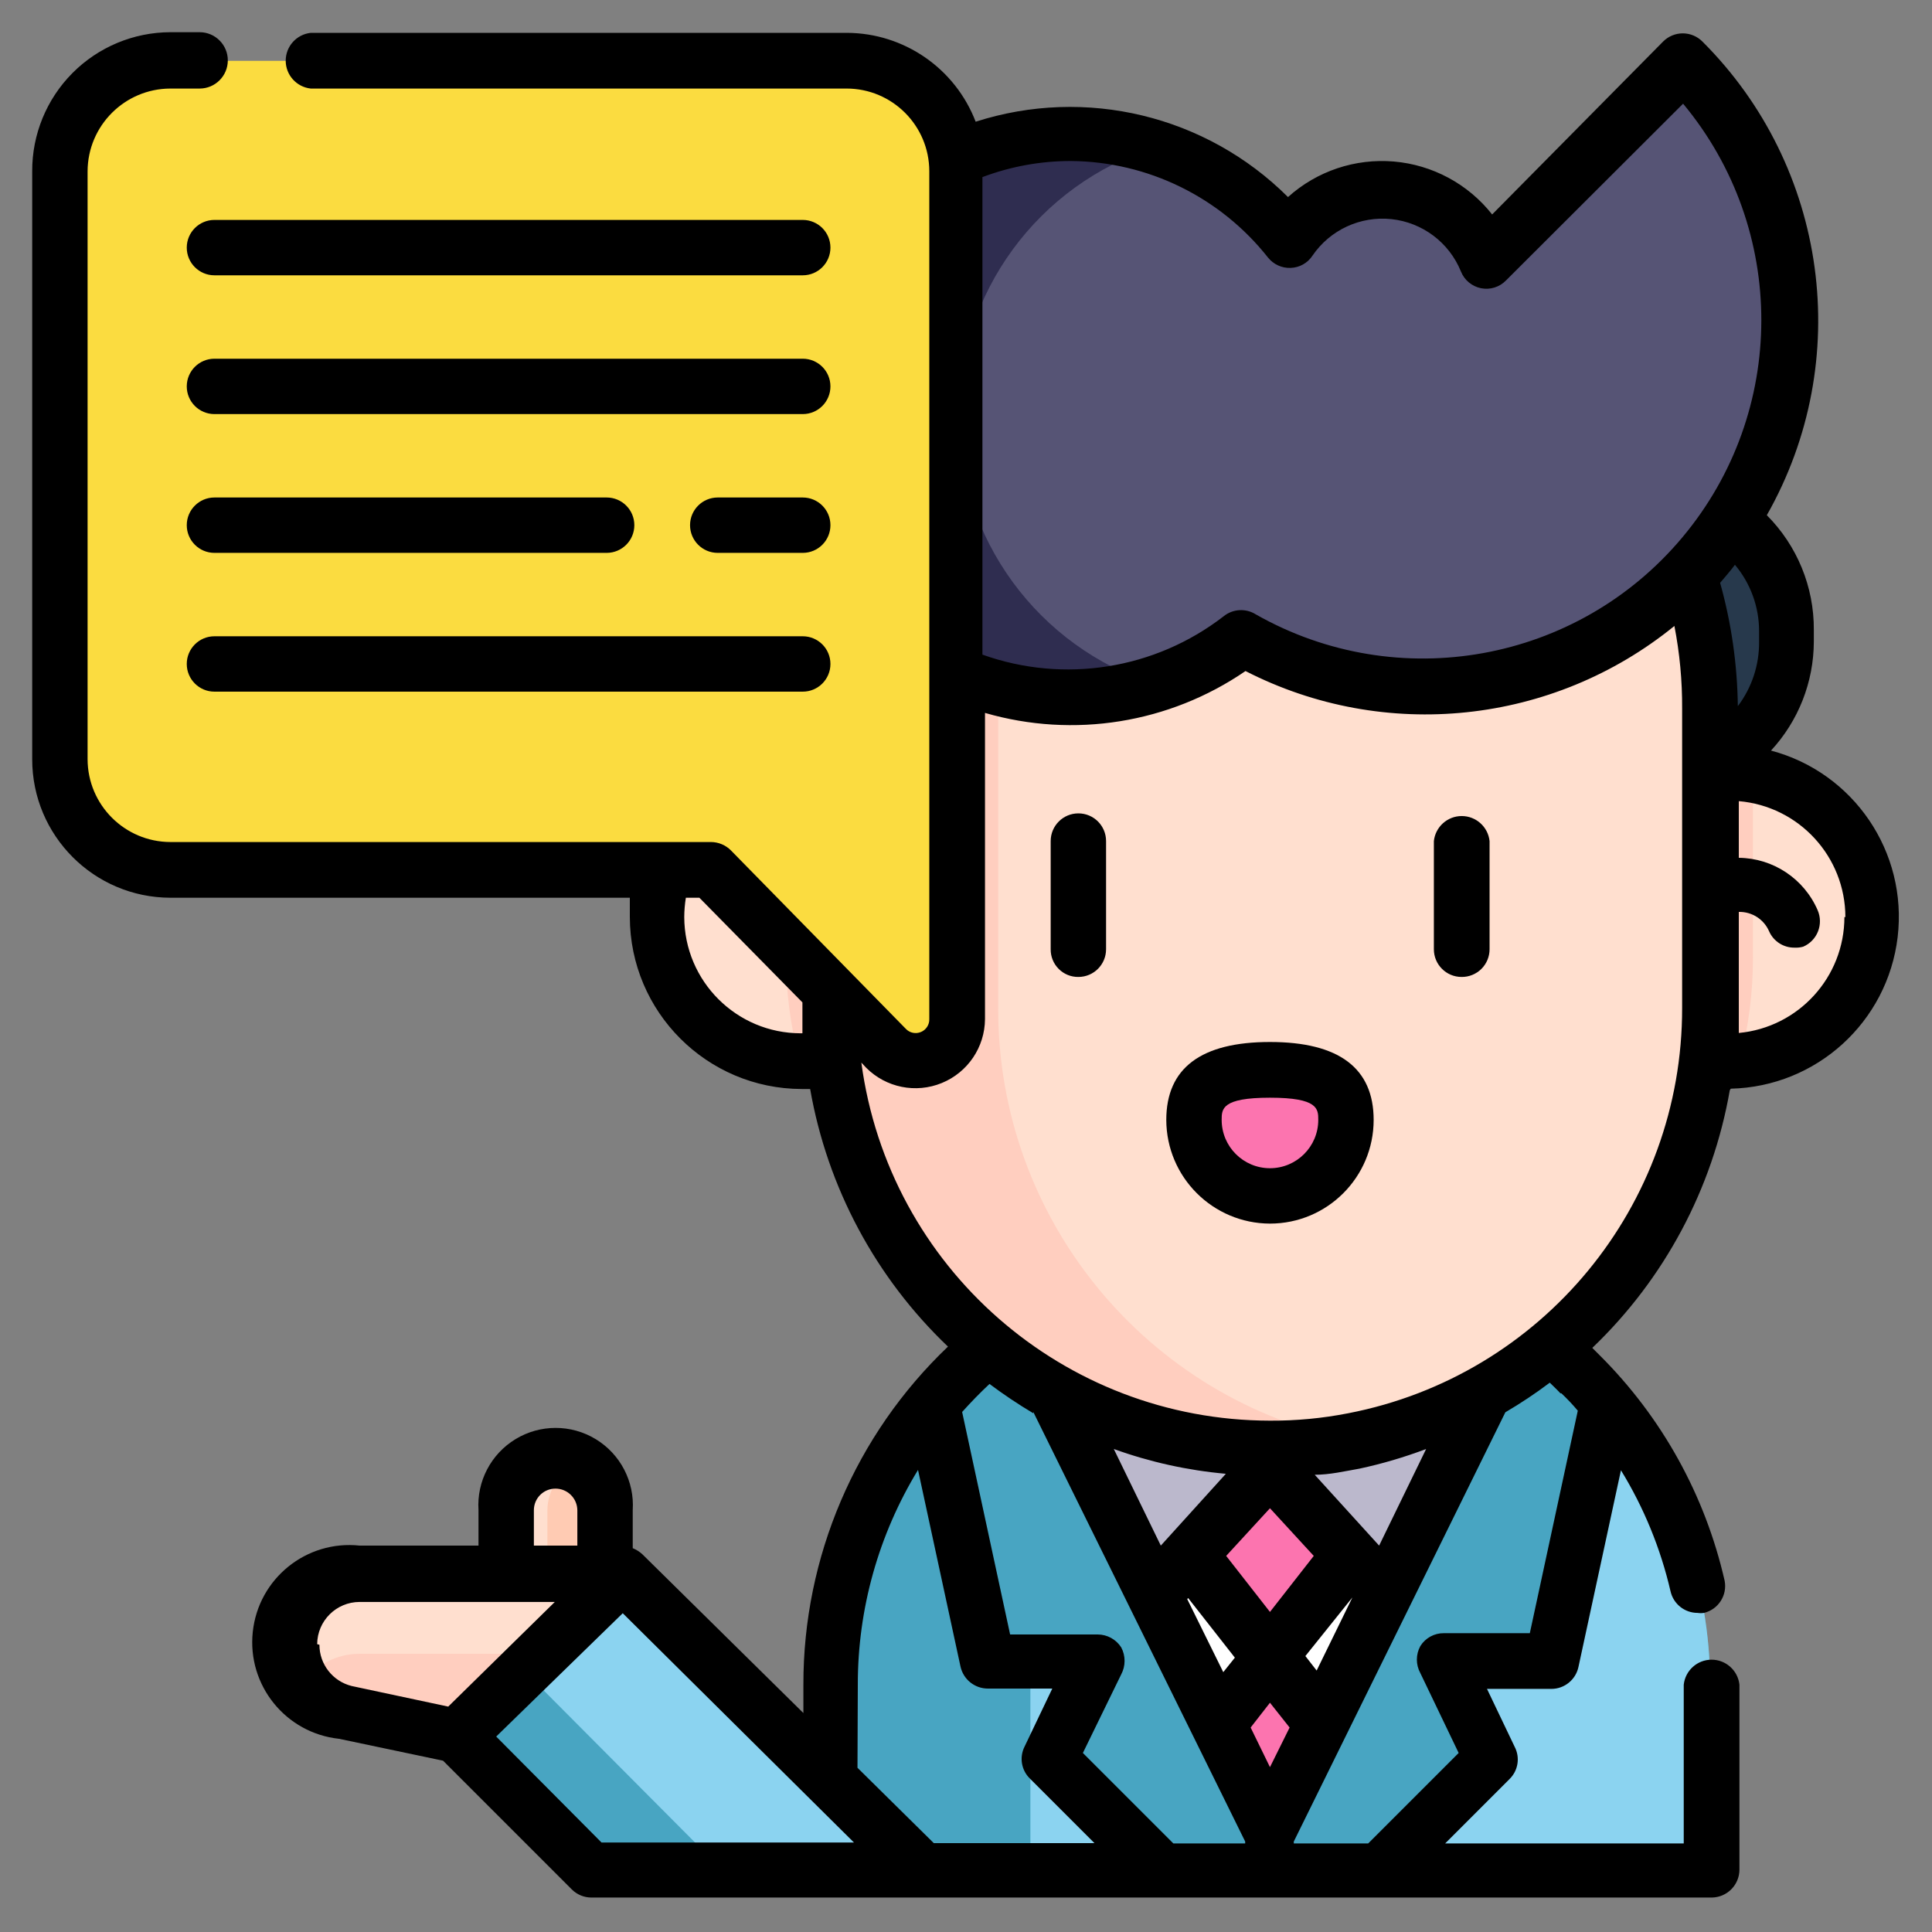 <?xml version="1.0" encoding="UTF-8"?>
<svg width="60px" height="60px" viewBox="0 0 60 60" version="1.1" xmlns="http://www.w3.org/2000/svg" xmlns:xlink="http://www.w3.org/1999/xlink">
    <rect x="0" y="0" width="60" height="60" fill="#808080" stroke="none"/>
    <!-- Generator: Sketch 56.2 (81672) - https://sketch.com -->
    <title>ICON/Have us do all the negotiations</title>
    <desc>Created with Sketch.</desc>
    <g id="ICON/Have-us-do-all-the-negotiations" stroke="none" stroke-width="1" fill="none" fill-rule="evenodd">
        <g id="Have-us-do-all-the-negotiations" transform="translate(1, 1)" fill-rule="nonzero">
            <path d="M26.5,14.46 L50.38,14.46 C51.469,14.457 52.515,14.888 53.286,15.657 C54.057,16.427 54.49,17.471 54.49,18.56 L54.49,18.93 C54.468,21.184 52.634,23 50.38,23 L26.5,23 C24.234,23 22.396,21.166 22.39,18.9 L22.39,18.53 C22.39,17.441 22.823,16.397 23.594,15.627 C24.365,14.858 25.411,14.427 26.5,14.43 L26.5,14.46 Z" id="Path" fill="#27394C"></path>
            <path d="M57.14,27.48 C57.141,29.822 55.335,31.767 53,31.94 L52.64,31.94 C52.334,31.941 52.03,31.911 51.73,31.85 L24.73,31.85 C24.427,31.911 24.119,31.941 23.81,31.94 L23.81,31.94 C21.427,31.913 19.482,30.026 19.384,27.646 C19.285,25.265 21.068,23.223 23.44,23 L23.86,23 C24.047,22.99 24.233,22.99 24.42,23 L52.11,23 C52.293,22.99 52.477,22.99 52.66,23 C52.922,22.998 53.183,23.021 53.44,23.07 C55.58,23.448 57.139,25.307 57.14,27.48 L57.14,27.48 Z" id="Path" fill="#FFDFCF"></path>
            <path d="M53.44,23.07 L53.44,28.74 C53.441,29.82 53.303,30.895 53.03,31.94 L52.66,31.94 C52.354,31.941 52.05,31.911 51.75,31.85 L24.75,31.85 C24.447,31.911 24.139,31.941 23.83,31.94 L23.83,31.94 C23.553,30.892 23.411,29.814 23.41,28.73 L23.41,23 L23.83,23 C24.017,22.99 24.203,22.99 24.39,23 L52.11,23 C52.293,22.99 52.477,22.99 52.66,23 C52.922,22.998 53.183,23.021 53.44,23.07 L53.44,23.07 Z" id="Path" fill="#FFCEBF"></path>
            <path d="M52.11,51.32 L52.11,57.11 L24.78,57.11 L24.78,51.32 C24.78,43.776 30.896,37.66 38.44,37.66 C39.487,37.659 40.53,37.776 41.55,38.01 C47.728,39.465 52.098,44.973 52.11,51.32 L52.11,51.32 Z" id="Path" fill="#48A5C2"></path>
            <path d="M52.11,51.32 L52.11,57.11 L31,57.11 L31,51.32 C30.995,44.968 35.366,39.45 41.55,38 C47.732,39.456 52.103,44.969 52.11,51.32 L52.11,51.32 Z" id="Path" fill="#8BD3F0"></path>
            <polyline id="Path" fill="#FFFFFF" points="31.77 42.27 38.44 55.81 45.11 42.27"></polyline>
            <polyline id="Path" fill="#FC74AF" points="32.58 42.97 38.44 50.46 44.31 42.97"></polyline>
            <polyline id="Path" fill="#BBB8CC" points="45.09 42.32 42.05 48.49 38.44 44.56 38.44 44.56 34.83 48.49 31.79 42.32"></polyline>
            <path d="M38.44,55.81 L38.44,57.11 L35.09,57.11 L31.59,53.61 L33.05,50.61 L29.68,50.61 L27.95,42.61 C28.745,41.655 29.667,40.814 30.69,40.11 L38.44,55.81 Z" id="Path" fill="#48A5C2"></path>
            <path d="M38.44,55.81 L38.44,57.11 L41.8,57.11 L45.3,53.61 L43.84,50.61 L47.21,50.61 L48.93,42.61 C48.136,41.658 47.218,40.817 46.2,40.11 L38.44,55.81 Z" id="Path" fill="#48A5C2"></path>
            <path d="M52.11,21 L52.11,30.3 C52.116,36.867 47.451,42.51 41,43.74 C40.143,43.905 39.273,43.989 38.4,43.99 C30.868,43.968 24.774,37.853 24.78,30.32 L24.78,21 C24.786,13.46 30.9,7.35 38.44,7.35 C39.299,7.354 40.156,7.438 41,7.6 C47.436,8.827 52.097,14.448 52.11,21 Z" id="Path" fill="#FFCEBF"></path>
            <path d="M52.11,21 L52.11,30.3 C52.116,36.867 47.451,42.51 41,43.74 C34.598,42.469 29.99,36.847 30,30.32 L30,21 C29.999,14.481 34.606,8.869 41,7.6 C47.436,8.827 52.097,14.448 52.11,21 Z" id="Path" fill="#FFDFCF"></path>
            <path d="M51.29,0.93 L45.16,7.06 C44.679,5.867 43.579,5.036 42.3,4.9 C41.021,4.764 39.771,5.345 39.05,6.41 C36.027,2.668 30.55,2.068 26.789,5.067 C23.028,8.066 22.392,13.539 25.367,17.319 C28.342,21.1 33.81,21.77 37.61,18.82 C42.55,21.651 48.823,20.387 52.282,15.864 C55.741,11.341 55.317,4.956 51.29,0.93 Z" id="Path" fill="#565475"></path>
            <path d="M28.76,11.91 C28.764,15.729 31.24,19.106 34.88,20.26 C31.283,21.394 27.363,20.096 25.155,17.038 C22.947,13.979 22.947,9.851 25.155,6.792 C27.363,3.734 31.283,2.436 34.88,3.57 C31.241,4.72 28.766,8.094 28.76,11.91 L28.76,11.91 Z" id="Path" fill="#2F2D50"></path>
            <polygon id="Path" fill="#FC74AF" points="40.06 52.52 38.44 55.81 36.82 52.52 38.44 50.46"></polygon>
            <path d="M40.8,33.82 C40.8,32.52 39.74,32.26 38.44,32.26 C37.14,32.26 36.08,32.52 36.08,33.82 C36.08,35.123 37.137,36.18 38.44,36.18 C39.743,36.18 40.8,35.123 40.8,33.82 Z" id="Path" fill="#FC74AF"></path>
            <path d="M17.79,45.9 L17.79,49.61 L14.72,49.61 L14.72,45.9 C14.72,45.494 14.881,45.105 15.168,44.818 C15.455,44.531 15.844,44.37 16.25,44.37 C16.481,44.369 16.709,44.417 16.92,44.51 C17.451,44.769 17.789,45.309 17.79,45.9 L17.79,45.9 Z" id="Path" fill="#FFDFCF"></path>
            <path d="M17.79,45.9 L17.79,47.9 L16,47.9 L16,45.9 C16.003,45.306 16.345,44.767 16.88,44.51 C17.411,44.769 17.749,45.309 17.75,45.9 L17.79,45.9 Z" id="Path" fill="#FFCBB3"></path>
            <polygon id="Path" fill="#8BD3F0" points="13.19 52.92 17.32 57.08 27.61 57.08 18.34 47.89 15.25 50.89"></polygon>
            <path d="M18.34,47.89 L15.81,50.36 L13.19,52.92 L9.71,52.18 C9.223,52.081 8.787,51.812 8.48,51.42 C8.441,51.381 8.408,51.337 8.38,51.29 C8.129,50.929 7.996,50.499 8,50.06 C8.006,48.86 8.98,47.89 10.18,47.89 L18.34,47.89 Z" id="Path" fill="#FFDFCF"></path>
            <path d="M15.81,50.36 L13.19,52.92 L9.71,52.18 C9.223,52.081 8.787,51.812 8.48,51.42 C8.441,51.381 8.408,51.337 8.38,51.29 C8.788,50.705 9.457,50.357 10.17,50.36 L15.81,50.36 Z" id="Path" fill="#FFCEBF"></path>
            <polygon id="Path" fill="#48A5C2" points="13.19 52.92 17.32 57.08 21.44 57.08 15.25 50.86"></polygon>
            <path d="M0.86,4.32 L0.86,22.58 C0.871,24.468 2.402,25.995 4.29,26 L21.08,26 L26.52,31.53 C26.884,31.906 27.44,32.023 27.925,31.825 C28.409,31.627 28.724,31.153 28.72,30.63 L28.72,4.32 C28.723,3.409 28.362,2.536 27.718,1.892 C27.074,1.248 26.201,0.887 25.29,0.89 L4.29,0.89 C2.396,0.89 0.86,2.426 0.86,4.32 Z" id="Path" fill="#FBDC40"></path>
            <path d="M32.49,29.34 C32.965,29.34 33.35,28.955 33.35,28.48 L33.35,25.12 C33.35,24.645 32.965,24.26 32.49,24.26 C32.015,24.26 31.63,24.645 31.63,25.12 L31.63,28.48 C31.627,28.709 31.717,28.929 31.879,29.091 C32.041,29.253 32.261,29.343 32.49,29.34 L32.49,29.34 Z" id="Path" fill="#000000"></path>
            <path d="M44.39,29.34 C44.62,29.343 44.841,29.253 45.005,29.092 C45.168,28.93 45.26,28.71 45.26,28.48 L45.26,25.12 C45.212,24.678 44.839,24.343 44.395,24.343 C43.951,24.343 43.578,24.678 43.53,25.12 L43.53,28.48 C43.53,28.955 43.915,29.34 44.39,29.34 L44.39,29.34 Z" id="Path" fill="#000000"></path>
            <path d="M52.75,32.81 C55.409,32.75 57.618,30.743 57.933,28.103 C58.247,25.462 56.57,22.992 54,22.31 C54.851,21.39 55.326,20.184 55.33,18.93 L55.33,18.56 C55.338,17.226 54.812,15.944 53.87,15 C56.592,10.206 55.773,4.183 51.87,0.29 C51.709,0.128 51.489,0.036 51.26,0.036 C51.031,0.036 50.811,0.128 50.65,0.29 L45.34,5.66 C44.593,4.714 43.488,4.119 42.287,4.016 C41.086,3.914 39.896,4.313 39,5.12 C36.46,2.585 32.716,1.682 29.3,2.78 C28.664,1.123 27.075,0.026 25.3,0.02 L8.65,0.02 C8.208,0.068 7.873,0.441 7.873,0.885 C7.873,1.329 8.208,1.702 8.65,1.75 L25.29,1.75 C26.709,1.75 27.86,2.901 27.86,4.32 L27.86,30.65 C27.865,30.824 27.761,30.984 27.6,31.05 C27.438,31.118 27.25,31.079 27.13,30.95 L21.7,25.41 C21.536,25.245 21.313,25.151 21.08,25.15 L4.29,25.15 C2.873,25.145 1.725,23.997 1.72,22.58 L1.72,4.32 C1.725,2.903 2.873,1.755 4.29,1.75 L5.2,1.75 C5.683,1.75 6.075,1.358 6.075,0.875 C6.075,0.392 5.683,0 5.2,0 L4.29,0 C3.148,0.003 2.054,0.46 1.249,1.27 C0.444,2.08 -0.005,3.178 -4.66311e-05,4.32 L-4.66311e-05,22.58 C-4.66311e-05,24.951 1.919,26.874 4.29,26.88 L18.56,26.88 C18.56,27.08 18.56,27.28 18.56,27.48 C18.566,30.427 20.953,32.814 23.9,32.82 L24.16,32.82 C24.694,35.876 26.194,38.68 28.44,40.82 C25.567,43.556 23.944,47.352 23.95,51.32 L23.95,52.2 L18.95,47.27 C18.862,47.189 18.761,47.125 18.65,47.08 L18.65,45.9 C18.708,45.007 18.264,44.157 17.499,43.693 C16.735,43.229 15.775,43.229 15.011,43.693 C14.246,44.157 13.802,45.007 13.86,45.9 L13.86,47 L10.17,47 C8.513,46.823 7.027,48.023 6.85,49.68 C6.673,51.337 7.873,52.823 9.53,53 L12.76,53.68 L16.76,57.68 C16.922,57.841 17.142,57.931 17.37,57.93 L52.16,57.93 C52.637,57.925 53.02,57.537 53.02,57.06 L53.02,51.32 C52.972,50.878 52.599,50.543 52.155,50.543 C51.711,50.543 51.338,50.878 51.29,51.32 L51.29,56.25 L43.88,56.25 L45.88,54.25 C46.148,53.988 46.213,53.582 46.04,53.25 L45.18,51.45 L47.18,51.45 C47.585,51.45 47.935,51.166 48.02,50.77 L49.34,44.66 C50.053,45.822 50.573,47.092 50.88,48.42 C50.969,48.812 51.318,49.091 51.72,49.09 C51.786,49.1 51.854,49.1 51.92,49.09 C52.366,48.981 52.648,48.541 52.56,48.09 C51.955,45.437 50.609,43.009 48.68,41.09 L48.45,40.86 C50.691,38.718 52.187,35.914 52.72,32.86 L52.75,32.81 Z M56.28,27.48 C56.278,29.346 54.858,30.905 53,31.08 C53,30.83 53,30.58 53,30.32 L53,27.32 C53.406,27.311 53.778,27.548 53.94,27.92 C54.077,28.233 54.388,28.434 54.73,28.43 C54.821,28.435 54.912,28.425 55,28.4 C55.21,28.31 55.375,28.14 55.459,27.928 C55.543,27.716 55.54,27.48 55.45,27.27 C55.027,26.29 54.067,25.651 53,25.64 L53,23.88 C54.87,24.041 56.307,25.603 56.31,27.48 L56.28,27.48 Z M53.63,18.56 L53.63,18.93 C53.637,19.651 53.405,20.355 52.97,20.93 C52.954,19.635 52.769,18.347 52.42,17.1 C52.58,16.91 52.74,16.73 52.88,16.54 C53.365,17.117 53.63,17.846 53.63,18.6 L53.63,18.56 Z M38.38,7 C38.55,7.211 38.809,7.33 39.08,7.32 C39.355,7.312 39.609,7.17 39.76,6.94 C40.306,6.139 41.248,5.703 42.212,5.805 C43.176,5.908 44.005,6.532 44.37,7.43 C44.476,7.698 44.711,7.894 44.994,7.951 C45.277,8.008 45.569,7.917 45.77,7.71 L51.27,2.22 C54.517,6.124 54.509,11.791 51.25,15.685 C47.992,19.579 42.415,20.587 38,18.08 C37.688,17.884 37.286,17.908 37,18.14 C34.869,19.787 32.046,20.236 29.51,19.33 L29.51,4.5 C30.389,4.169 31.321,3.999 32.26,4 C34.649,4.02 36.9,5.124 38.38,7 L38.38,7 Z M23.87,31.09 C21.875,31.09 20.256,29.475 20.25,27.48 C20.251,27.279 20.268,27.078 20.3,26.88 L20.72,26.88 L23.92,30.13 L23.92,30.32 C23.92,30.58 23.92,30.84 23.92,31.09 L23.87,31.09 Z M25.75,32 L25.9,32.16 C26.515,32.777 27.441,32.965 28.248,32.634 C29.055,32.304 29.584,31.522 29.59,30.65 L29.59,21.14 C32.345,21.94 35.314,21.463 37.68,19.84 C42.005,22.054 47.23,21.505 51,18.44 C51.164,19.283 51.245,20.141 51.24,21 L51.24,30.3 C51.251,36.441 46.899,41.724 40.87,42.89 C40.07,43.047 39.256,43.124 38.44,43.12 C32.023,43.112 26.601,38.36 25.75,32 Z M38.44,49.06 L37.08,47.32 L38.44,45.84 L39.8,47.32 L38.44,49.06 Z M35.05,47 L33.59,44 C34.712,44.405 35.882,44.664 37.07,44.77 L35.05,47 Z M35.9,48.63 L37.35,50.48 L36.99,50.93 L35.87,48.66 L35.9,48.63 Z M38.44,51.88 L39.05,52.65 L38.44,53.88 L37.84,52.65 L38.44,51.88 Z M39.89,50.88 L39.54,50.43 L41,48.61 L41,48.61 L39.89,50.88 Z M41.83,47 L39.83,44.8 C40.3,44.8 40.76,44.69 41.22,44.61 C41.924,44.459 42.616,44.255 43.29,44 L41.83,47 Z M31.09,42.85 L37.67,56.19 L37.67,56.25 L35.44,56.25 L32.63,53.44 L33.82,51 C33.96,50.738 33.96,50.422 33.82,50.16 C33.66,49.911 33.385,49.761 33.09,49.76 L30.37,49.76 L28.88,42.85 C29.15,42.55 29.43,42.26 29.73,41.98 C30.167,42.307 30.621,42.611 31.09,42.89 L31.09,42.85 Z M25.64,51.32 C25.637,48.967 26.285,46.659 27.51,44.65 L28.83,50.76 C28.919,51.158 29.272,51.44 29.68,51.44 L31.68,51.44 L30.82,53.24 C30.65,53.574 30.719,53.981 30.99,54.24 L32.99,56.24 L28,56.24 L25.63,53.9 L25.64,51.32 Z M15.58,45.9 C15.58,45.53 15.88,45.23 16.25,45.23 C16.622,45.23 16.925,45.528 16.93,45.9 L16.93,47 L15.58,47 L15.58,45.9 Z M8.85,50.06 C8.855,49.335 9.445,48.75 10.17,48.75 L16.23,48.75 L12.92,52 L9.92,51.36 C9.333,51.213 8.92,50.686 8.92,50.08 L8.85,50.06 Z M14.41,52.93 L18.34,49.1 L25.52,56.22 L17.68,56.22 L14.41,52.93 Z M47.49,42.27 C47.67,42.44 47.84,42.62 48,42.81 L46.51,49.72 L43.84,49.72 C43.544,49.717 43.267,49.868 43.11,50.12 C42.966,50.381 42.966,50.699 43.11,50.96 L44.3,53.44 L41.49,56.25 L39.18,56.25 L39.18,56.19 L45.75,42.86 C46.227,42.58 46.688,42.273 47.13,41.94 C47.24,42.05 47.36,42.16 47.46,42.27 L47.49,42.27 Z" id="Shape" fill="#000000"></path>
            <path d="M38.44,37 C40.218,37 41.66,35.558 41.66,33.78 C41.66,32.17 40.58,31.36 38.44,31.36 C36.3,31.36 35.22,32.17 35.22,33.78 C35.225,35.556 36.664,36.995 38.44,37 L38.44,37 Z M38.44,33.09 C39.94,33.09 39.94,33.44 39.94,33.78 C39.94,34.608 39.268,35.28 38.44,35.28 C37.612,35.28 36.94,34.608 36.94,33.78 C36.94,33.44 36.94,33.09 38.44,33.09 Z" id="Shape" fill="#000000"></path>
            <path d="M23.93,5.83 L5.66,5.83 C5.185,5.83 4.8,6.215 4.8,6.69 C4.8,7.165 5.185,7.55 5.66,7.55 L23.93,7.55 C24.405,7.55 24.79,7.165 24.79,6.69 C24.79,6.215 24.405,5.83 23.93,5.83 L23.93,5.83 Z" id="Path" fill="#000000"></path>
            <path d="M23.93,10.14 L5.66,10.14 C5.185,10.14 4.8,10.525 4.8,11 C4.8,11.475 5.185,11.86 5.66,11.86 L23.93,11.86 C24.405,11.86 24.79,11.475 24.79,11 C24.79,10.525 24.405,10.14 23.93,10.14 L23.93,10.14 Z" id="Path" fill="#000000"></path>
            <path d="M23.93,14.45 L21.29,14.45 C20.815,14.45 20.43,14.835 20.43,15.31 C20.43,15.785 20.815,16.17 21.29,16.17 L23.93,16.17 C24.405,16.17 24.79,15.785 24.79,15.31 C24.79,14.835 24.405,14.45 23.93,14.45 L23.93,14.45 Z" id="Path" fill="#000000"></path>
            <path d="M5.66,16.17 L17.84,16.17 C18.315,16.17 18.7,15.785 18.7,15.31 C18.7,14.835 18.315,14.45 17.84,14.45 L5.66,14.45 C5.185,14.45 4.8,14.835 4.8,15.31 C4.8,15.785 5.185,16.17 5.66,16.17 Z" id="Path" fill="#000000"></path>
            <path d="M5.66,20.48 L23.93,20.48 C24.405,20.48 24.79,20.095 24.79,19.62 C24.79,19.145 24.405,18.76 23.93,18.76 L5.66,18.76 C5.185,18.76 4.8,19.145 4.8,19.62 C4.8,20.095 5.185,20.48 5.66,20.48 Z" id="Path" fill="#000000"></path>
        </g>
    </g>
</svg>